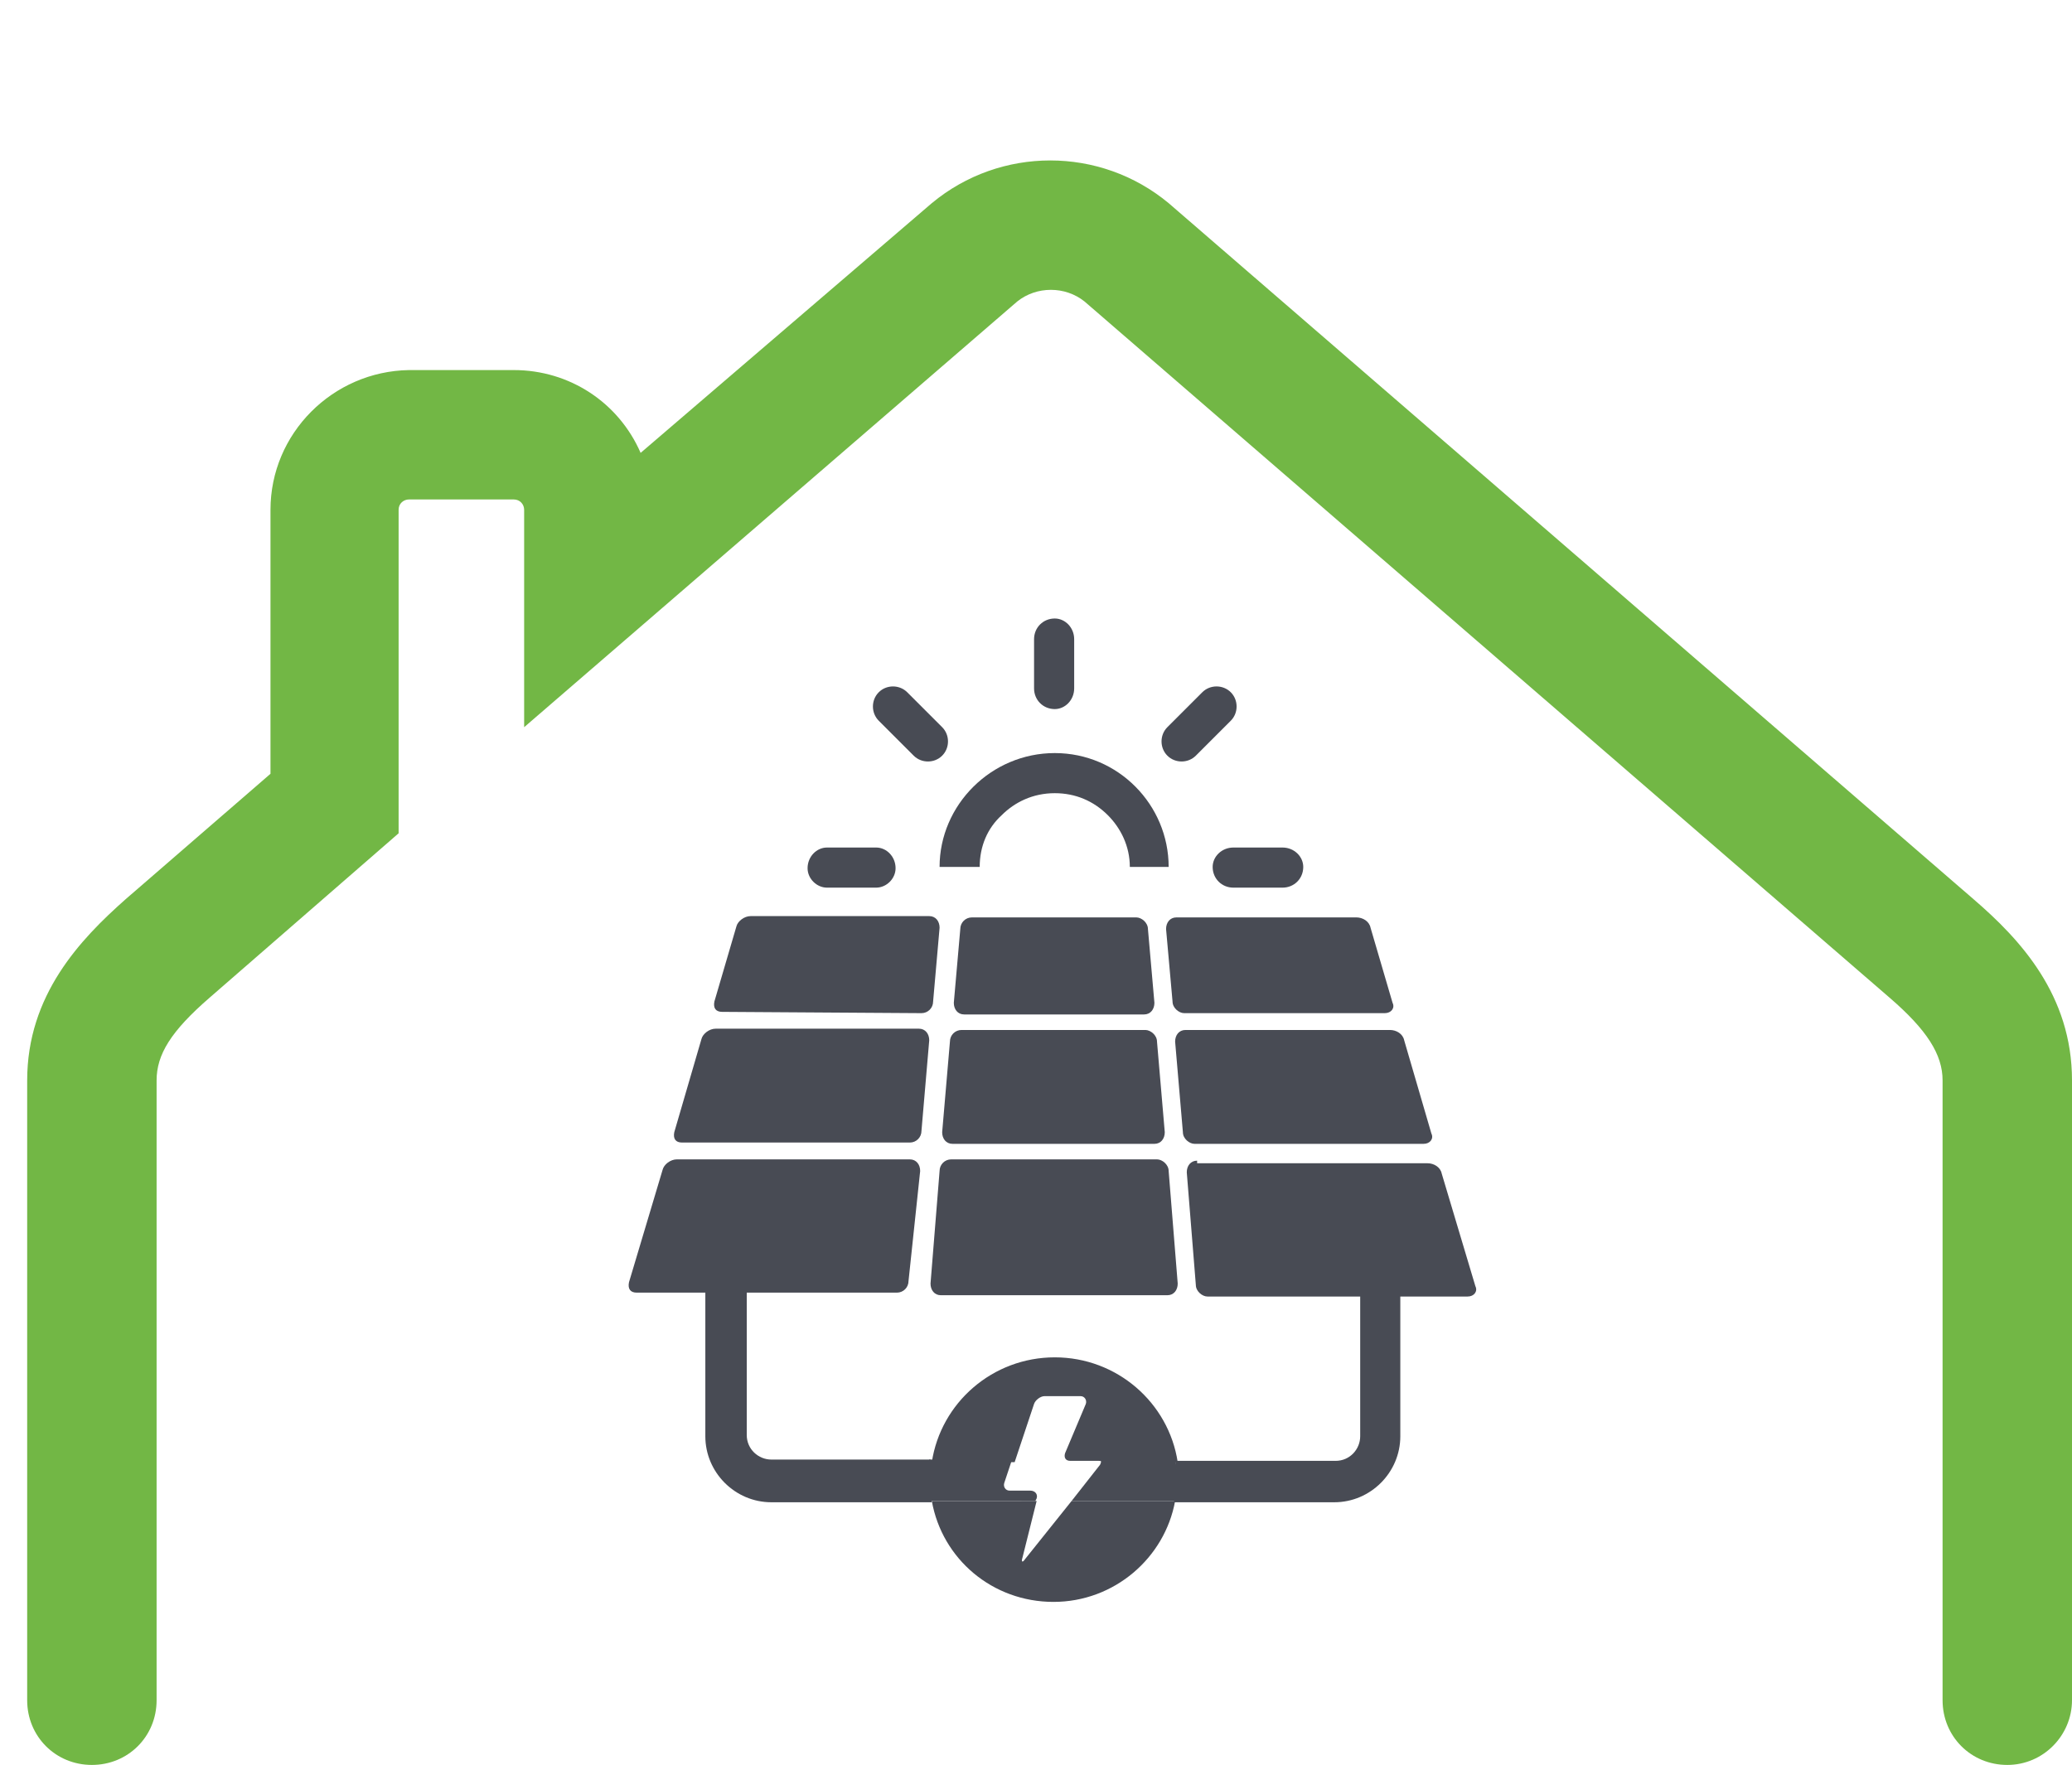 <?xml version="1.0" encoding="UTF-8"?> <svg xmlns="http://www.w3.org/2000/svg" xmlns:xlink="http://www.w3.org/1999/xlink" version="1.1" id="Calque_1" x="0px" y="0px" viewBox="0 0 160.1 136.4" style="enable-background:new 0 0 160.1 136.4;" xml:space="preserve"> <style type="text/css"> .st0{fill:#72B745;} .st1{fill:#484B54;} .st2{fill:none;} </style> <g id="Calque_1_00000183941164837236843230000008620604407557440444_"> <g id="Calque_2_00000160170516233945962630000006541775946900900489_"> <g id="ISOLATION"> <g id="PICTO_ISO_-_TOITURE"> <path class="st0" d="M155.1,136.4L155.1,136.4c-2.8,0-5-2.2-5-5V83.5c0-2-1.2-3.9-4.1-6.4L83.8,23.3c-1.5-1.2-3.7-1.2-5.2,0 L40.5,56.2V39.4c0-0.4-0.3-0.8-0.8-0.8h-8.1c-0.4,0-0.8,0.3-0.8,0.8v22.4c0,0.1,0,0.2,0,0.3v2.3L16.2,77.1 c-3,2.6-4.1,4.4-4.1,6.4v47.9c0,2.8-2.2,5-5,5s-5-2.2-5-5V83.5c0-6.6,4.1-10.9,7.6-14l11.2-9.7V39.4c0-5.9,4.8-10.7,10.7-10.8 h8.1c4.3,0,8.1,2.5,9.8,6.4L72,15.7c5.3-4.4,13-4.4,18.3,0l62.2,53.8c3.6,3.1,7.6,7.4,7.6,14v47.9 C160.1,134.1,157.9,136.4,155.1,136.4L155.1,136.4z"></path> </g> </g> </g> </g> <g id="Calque_3"> <g> <g> <g> <g> <g> <path class="st1" d="M90.2,100.1c0.5,0,0.8-0.4,0.8-0.9l-0.7-8.7c0-0.5-0.5-0.9-0.9-0.9H73.5c-0.5,0-0.9,0.4-0.9,0.9l-0.7,8.7 c0,0.5,0.3,0.9,0.8,0.9H90.2z"></path> </g> </g> </g> <g> <g> <g> <path class="st1" d="M52.1,87.5c-0.1,0.5,0.1,0.8,0.6,0.8h17.6c0.5,0,0.9-0.4,0.9-0.9l0.6-7c0-0.5-0.3-0.9-0.8-0.9H55.3 c-0.5,0-1,0.4-1.1,0.8L52.1,87.5z"></path> </g> </g> </g> <g> <g> <g> <path class="st1" d="M90.6,77.4c0,0.5,0.5,0.9,0.9,0.9H107c0.5,0,0.8-0.4,0.6-0.8l-1.7-5.8c-0.1-0.5-0.6-0.8-1.1-0.8H90.9 c-0.5,0-0.8,0.4-0.8,0.9L90.6,77.4z"></path> </g> </g> </g> <g> <g> <g> <path class="st1" d="M75.1,70.9c-0.5,0-0.9,0.4-0.9,0.9l-0.5,5.7c0,0.5,0.3,0.9,0.8,0.9h13.9c0.5,0,0.8-0.4,0.8-0.9l-0.5-5.7 c0-0.5-0.5-0.9-0.9-0.9H75.1z"></path> </g> </g> </g> <g> <g> <g> <path class="st1" d="M74.3,79.6c-0.5,0-0.9,0.4-0.9,0.9l-0.6,7c0,0.5,0.3,0.9,0.8,0.9h15.6c0.5,0,0.8-0.4,0.8-0.9l-0.6-7 c0-0.5-0.5-0.9-0.9-0.9H74.3z"></path> </g> </g> </g> <g> <g> <g> <path class="st1" d="M92.5,89.7c-0.5,0-0.8,0.4-0.8,0.9l0.7,8.7c0,0.5,0.5,0.9,0.9,0.9h20.1c0.5,0,0.8-0.4,0.6-0.8l-2.6-8.7 c-0.1-0.5-0.6-0.8-1.1-0.8H92.5V89.7z"></path> </g> </g> </g> <g> <g> <g> <path class="st1" d="M71.1,90.5c0-0.5-0.3-0.9-0.8-0.9h-18c-0.5,0-1,0.4-1.1,0.8l-2.6,8.7c-0.1,0.5,0.1,0.8,0.6,0.8h20.1 c0.5,0,0.9-0.4,0.9-0.9L71.1,90.5z"></path> </g> </g> </g> <g> <g> <g> <path class="st1" d="M108.5,80.4c-0.1-0.5-0.6-0.8-1.1-0.8H91.6c-0.5,0-0.8,0.4-0.8,0.9l0.6,7c0,0.5,0.5,0.9,0.9,0.9H110 c0.5,0,0.8-0.4,0.6-0.8L108.5,80.4z"></path> </g> </g> </g> <g> <g> <g> <path class="st1" d="M71.2,78.3c0.5,0,0.9-0.4,0.9-0.9l0.5-5.7c0-0.5-0.3-0.9-0.8-0.9H58c-0.5,0-1,0.4-1.1,0.8l-1.7,5.8 c-0.1,0.5,0.1,0.8,0.6,0.8L71.2,78.3L71.2,78.3z"></path> </g> </g> </g> </g> <g> <path class="st2" d="M79,120.4c-0.1,0.3,0,0.4,0.2,0.1l3.6-4.5h-2.7L79,120.4z"></path> <path class="st2" d="M82.6,112.8c-0.3,0-0.5-0.3-0.4-0.6l1.6-3.8c0.1-0.3,0-0.6-0.4-0.6h-2.8c-0.3,0-0.7,0.3-0.8,0.6l-1.6,4.4H85 c-0.1,0-0.1-0.1-0.3-0.1L82.6,112.8L82.6,112.8z"></path> <path class="st1" d="M105.1,96.5V111c0,1-0.8,1.9-1.9,1.9H90.8c0.1,0.5,0.1,1,0.1,1.5c0,0.6-0.1,1.2-0.2,1.7h12.4 c2.8,0,5.1-2.3,5.1-5.1V96.5H105.1z"></path> <path class="st1" d="M71.9,112.8H59.6c-1,0-1.9-0.8-1.9-1.9V96.5h-3.2V111c0,2.8,2.3,5.1,5.1,5.1H72c-0.1-0.6-0.2-1.1-0.2-1.7 S71.8,113.3,71.9,112.8z"></path> <path class="st1" d="M79.9,108.5c0.1-0.3,0.5-0.6,0.8-0.6h2.8c0.3,0,0.5,0.3,0.4,0.6l-1.6,3.8c-0.1,0.3,0,0.6,0.4,0.6h2.2 c0.1,0,0.2,0,0.3,0.1H91c-0.7-4.6-4.7-8.1-9.5-8.1s-8.8,3.5-9.5,8.1h6.4L79.9,108.5z"></path> <path class="st1" d="M79.2,120.5c-0.2,0.3-0.3,0.2-0.2-0.1l1.1-4.4H72c0.8,4.5,4.7,7.8,9.4,7.8c4.7,0,8.6-3.4,9.4-7.8h-8 L79.2,120.5z"></path> <path class="st1" d="M90.8,112.8H85c0.1,0.1,0.1,0.2,0,0.4l-2.2,2.8h8c0.1-0.6,0.2-1.1,0.2-1.7C91,113.8,90.9,113.3,90.8,112.8z"></path> <path class="st1" d="M80.1,115.8c0.1-0.3-0.1-0.6-0.5-0.6H78c-0.3,0-0.5-0.3-0.4-0.6l0.6-1.8h-6.4c-0.1,0.5-0.1,1-0.1,1.5 c0,0.6,0.1,1.2,0.2,1.7H80L80.1,115.8z"></path> </g> </g> </g> <g id="Calque_4"> <path class="st1" d="M67.7,65.5c0.8,0,1.5,0.7,1.5,1.6c0,0.8-0.7,1.5-1.5,1.5h-3.8c-0.8,0-1.5-0.7-1.5-1.5c0-0.9,0.7-1.6,1.5-1.6 H67.7z"></path> <path class="st1" d="M72.8,56.2c0.6,0.6,0.6,1.6,0,2.2c-0.6,0.6-1.6,0.6-2.2,0l-2.7-2.7c-0.6-0.6-0.6-1.6,0-2.2 c0.6-0.6,1.6-0.6,2.2,0L72.8,56.2z"></path> <path class="st1" d="M83,53.2c0,0.9-0.7,1.6-1.5,1.6c-0.9,0-1.6-0.7-1.6-1.6v-3.8c0-0.9,0.7-1.6,1.6-1.6c0.8,0,1.5,0.7,1.5,1.6 V53.2z"></path> <path class="st1" d="M92.4,58.4c-0.6,0.6-1.6,0.6-2.2,0s-0.6-1.6,0-2.2l2.7-2.7c0.6-0.6,1.6-0.6,2.2,0s0.6,1.6,0,2.2L92.4,58.4z"></path> <path class="st1" d="M95.3,68.6c-0.9,0-1.6-0.7-1.6-1.6c0-0.8,0.7-1.5,1.6-1.5h3.8c0.9,0,1.6,0.7,1.6,1.5c0,0.9-0.7,1.6-1.6,1.6 H95.3z"></path> <path class="st1" d="M90.3,67c0-4.8-3.9-8.8-8.8-8.8s-8.9,4-8.9,8.8 M75.7,67c0-1.6,0.6-3,1.7-4c1-1,2.4-1.7,4.1-1.7 c1.6,0,3,0.6,4.1,1.7c1,1,1.7,2.4,1.7,4"></path> </g> </svg> 